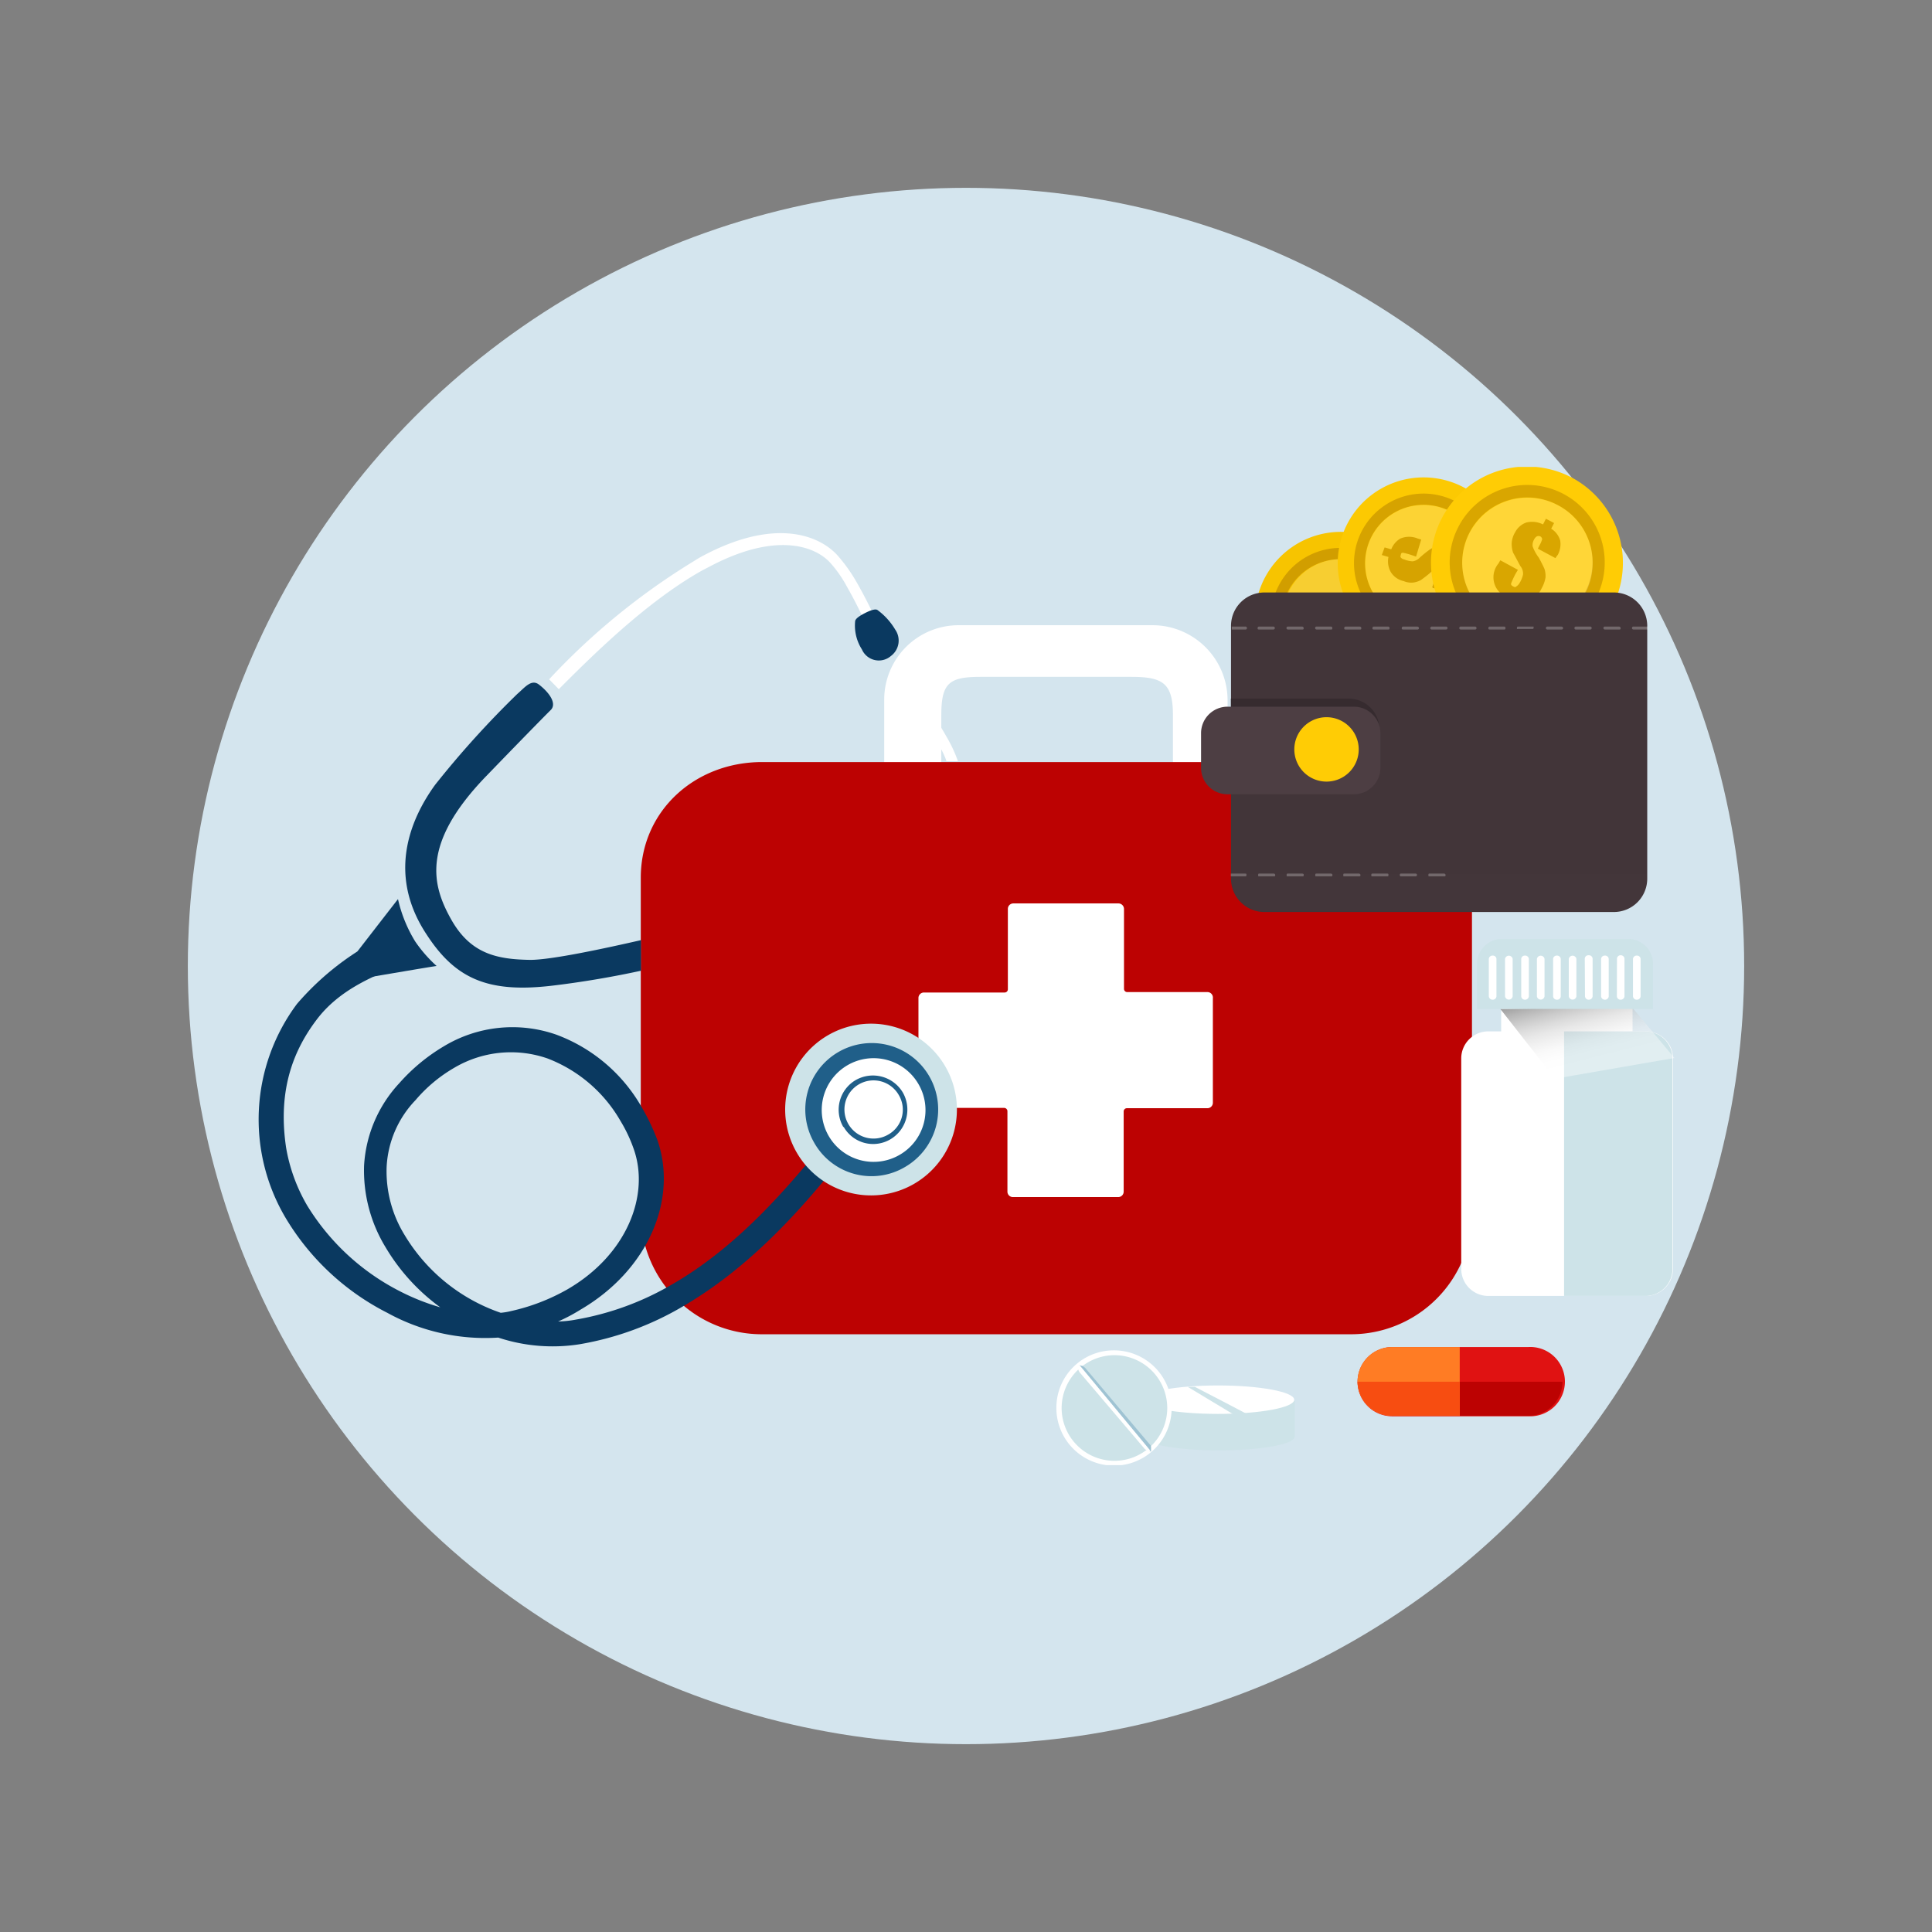 <svg xmlns="http://www.w3.org/2000/svg" xmlns:xlink="http://www.w3.org/1999/xlink" viewBox="0 0 180 180"><rect x="0" y="0" width="180" height="180" fill="#808080" stroke="none"/><defs><style>.a{fill:none;}.b{fill:#d4e5ee;}.c{clip-path:url(#a);}.ac,.d,.v,.y{fill:#fff;}.e{fill:#bc0202;}.f{fill:#205f89;}.g{fill:#0a3960;}.h{fill:#cde3e8;}.i{fill:#9fc3d3;}.j{fill:#e01212;}.k{fill:#ff7c24;}.l{fill:#f74d11;}.m{opacity:0.4;fill:url(#b);}.ac,.m,.p,.s,.v,.y{isolation:isolate;}.n{fill:#f7c400;}.o{fill:#d19e00;}.p{fill:#f7f7f7;}.p,.s,.v{opacity:0.2;}.q{fill:#fcc902;}.r{fill:#d6a300;}.s{fill:#fcfcfc;}.t{fill:#ffcc05;}.u{fill:#d9a600;}.w{fill:#423539;}.x,.y{opacity:0.05;}.z{fill:#362b2f;}.aa{fill:#4d3e43;}.ab,.ac{opacity:0.5;}</style><clipPath id="a"><rect class="a" x="24" y="43.5" width="132" height="93"/></clipPath><linearGradient id="b" x1="364.78" y1="-699.78" x2="362.38" y2="-690.31" gradientTransform="matrix(1, 0, 0, -1, -216, -600)" gradientUnits="userSpaceOnUse"><stop offset="0.1" stop-color="#fff"/><stop offset="0.21" stop-color="#fbfbfb"/><stop offset="0.3" stop-color="#f1f1f1"/><stop offset="0.38" stop-color="#dedede"/><stop offset="0.47" stop-color="#c5c5c5"/><stop offset="0.55" stop-color="#a4a4a4"/><stop offset="0.63" stop-color="#7b7b7b"/><stop offset="0.71" stop-color="#4b4b4b"/><stop offset="0.79" stop-color="#141414"/><stop offset="0.81"/></linearGradient></defs><circle class="b" cx="90" cy="90" r="72.5"/><g class="c"><path class="d" d="M121.78,78.61H75.68v34.31h46.1Z"/><path class="d" d="M107.46,58.25H89.38a6.93,6.93,0,0,0-7,6.93V72h5.32V66.64c0-3,.71-3.58,3.68-3.58h14c3,0,3.9.62,3.9,3.58V72h5.09V65.18A7,7,0,0,0,107.46,58.25Z"/><path class="e" d="M125.82,71H71c-6.25,0-11.3,4.55-11.3,10.78v31.26A11.27,11.27,0,0,0,71,124.31h54.84a11.27,11.27,0,0,0,11.3-11.26V81.79C137.12,75.56,132.06,71,125.82,71ZM113,102.72a.51.51,0,0,1-.53.53H105a.3.3,0,0,0-.31.31V111a.51.51,0,0,1-.53.53H94.39a.51.51,0,0,1-.53-.53v-7.47a.31.31,0,0,0-.31-.31H86.1a.51.51,0,0,1-.53-.53V93a.51.51,0,0,1,.53-.53h7.49a.3.3,0,0,0,.31-.31V84.7a.51.51,0,0,1,.53-.53h9.75a.52.52,0,0,1,.54.53v7.42a.3.3,0,0,0,.31.31h7.44A.51.51,0,0,1,113,93v9.76Z"/><path class="f" d="M77.72,97.55a6.76,6.76,0,1,1-2.44,9.23A6.73,6.73,0,0,1,77.72,97.55Z"/><path class="g" d="M77.23,109.43c-3.23,3.93-7.75,8.88-13.6,12.28A28.19,28.19,0,0,1,54,125.24a16.12,16.12,0,0,1-7.58-.62,18.9,18.9,0,0,1-10.32-2.3,23.33,23.33,0,0,1-9.53-8.92,18,18,0,0,1,1.1-19.87,25.65,25.65,0,0,1,7.23-5.83l1.64,2.52c-1.82.8-4.92,2-7,4.73s-3.72,6.44-2.88,12a16,16,0,0,0,1.95,5.35,21.65,21.65,0,0,0,8.64,8,21,21,0,0,0,3.77,1.5,18.74,18.74,0,0,1-5.1-5.6,13.74,13.74,0,0,1-2-7.6,12.29,12.29,0,0,1,3.28-7.68,17.3,17.3,0,0,1,4.17-3.45A12.36,12.36,0,0,1,51.84,96.4a15.27,15.27,0,0,1,8,6.85,20,20,0,0,1,1.42,3c1.9,5.53-.89,12.1-7.18,15.77A16.26,16.26,0,0,1,52,123.12a10.05,10.05,0,0,0,1.68-.18,26.67,26.67,0,0,0,8.91-3.26c5.63-3.23,10-8.13,13.21-12ZM51,98.61a10.38,10.38,0,0,0-8.69.88,13.79,13.79,0,0,0-3.59,3,9.67,9.67,0,0,0-2.7,6.27,11.32,11.32,0,0,0,1.68,6.31,16.8,16.8,0,0,0,8.95,7.24,6.2,6.2,0,0,0,1-.17,18.83,18.83,0,0,0,5.19-2c5.58-3.22,7.71-8.79,6.21-13.07a13.72,13.72,0,0,0-1.25-2.65A13.34,13.34,0,0,0,51,98.61Z"/><path class="h" d="M88.05,99.32a8,8,0,1,0-2.93,11A8,8,0,0,0,88.05,99.32Zm-12.19,7.15a6.19,6.19,0,1,1,8.47,2.25A6.13,6.13,0,0,1,75.86,106.47Z"/><path class="d" d="M85.57,101a4.83,4.83,0,1,0-1.73,6.58A4.81,4.81,0,0,0,85.57,101Zm-7,4a3.2,3.2,0,0,1,1.15-4.37,3.24,3.24,0,0,1,4.39,1.15A3.21,3.21,0,0,1,83,106.12,3.16,3.16,0,0,1,78.61,105Z"/><path class="d" d="M82.73,105.72a2.71,2.71,0,1,1,1-3.71A2.66,2.66,0,0,1,82.73,105.72Z"/><path class="g" d="M59.81,87.57c-3.5.8-8.42,1.86-10.41,1.86-3.06-.05-5.54-.53-7.36-3.76s-2.79-7.06,3.19-13.29c5-5.17,6.12-6.27,6.12-6.27.53-.62-.22-1.63-1.15-2.34-.71-.53-1.33.31-2,.88a88.43,88.43,0,0,0-7.67,8.48c-1.95,2.7-4.7,8-.8,13.91,2.66,4.11,5.67,5.48,11.57,4.81,3-.35,6-.88,8.42-1.41V87.57Z"/><path class="d" d="M52.06,64.21c3-3,8-8,13.16-10.95.31-.18.67-.35,1-.53,6.16-3.22,9.75-1.81,11.12-.31a11.18,11.18,0,0,1,1.55,2.21,40.16,40.16,0,0,1,2,4l.93-.4a42,42,0,0,0-2.08-4.11A15.14,15.14,0,0,0,78,51.71c-1.86-2-6-3.35-12.37,0-.35.18-.66.36-1,.58a63.69,63.69,0,0,0-13.47,11Z"/><path class="g" d="M79.67,57.9c0-.18.22-.4.71-.67s1.15-.57,1.38-.39a6.12,6.12,0,0,1,1.64,1.81A1.79,1.79,0,0,1,83,61.12a1.72,1.72,0,0,1-2.7-.62A4.11,4.11,0,0,1,79.67,57.9Z"/><path class="d" d="M88.18,70.92h1.07a13.08,13.08,0,0,0-1.07-2.29c-.84-1.5-1.86-2.92-2.48-3.89l-.8.58c.67,1,1.64,2.38,2.44,3.79C87.65,69.73,88,70.35,88.18,70.92Z"/><path class="g" d="M37.08,83.77c-.18.22-3.77,4.86-3.77,4.86L34.68,91s5.85-1,6-1a12.75,12.75,0,0,1-2-2.29A13,13,0,0,1,37.08,83.77Z"/><path class="h" d="M120.63,130.49v3.4c-.18.71-3.28,1.24-7.09,1.24s-6.92-.57-7.1-1.24v-3.4Z"/><path class="d" d="M113.49,131.73c3.92,0,7.09-.59,7.09-1.32s-3.17-1.33-7.09-1.33-7.09.59-7.09,1.33S109.58,131.73,113.49,131.73Z"/><path class="h" d="M110.66,129.21c.22,0,.44,0,.66,0,1.2.62,4.17,2.16,4.74,2.47-.35.05-.75.05-1.15.09Z"/><path class="d" d="M98.42,131.16a5.37,5.37,0,1,0,5.36-5.35A5.34,5.34,0,0,0,98.42,131.16Z"/><path class="h" d="M98.91,131.16a4.92,4.92,0,1,0,4.92-4.9A4.93,4.93,0,0,0,98.91,131.16Z"/><path class="i" d="M107.15,135.22s.09,0,.09,0l0-.4a.33.33,0,0,0-.14-.27l-6-7.11-.22-.17-.4-.09c-.09,0-.09,0,0,0Z"/><path class="d" d="M107.2,135.18s0,.08,0,0l-.4-.09a.48.48,0,0,1-.22-.18l-6-7.06a1.13,1.13,0,0,1-.13-.27l0-.44c0-.09,0-.09.09,0Z"/><path class="j" d="M126.48,128.73a3.22,3.22,0,0,0,3.23,3.22h12.68a3.23,3.23,0,1,0,0-6.45H129.71A3.25,3.25,0,0,0,126.48,128.73Z"/><path class="k" d="M126.48,128.73a3.22,3.22,0,0,1,3.23-3.23H136v6.41h-6.3A3.21,3.21,0,0,1,126.48,128.73Z"/><path class="e" d="M142.39,131.91H136v-3.18h9.57A3.17,3.17,0,0,1,142.39,131.91Z"/><path class="l" d="M129.71,131.91a3.24,3.24,0,0,1-3.23-3.18H136v3.18Z"/><path class="d" d="M136.14,118.22a2.52,2.52,0,0,0,2.53,2.52h14.67a2.53,2.53,0,0,0,2.53-2.52V98.61a2.52,2.52,0,0,0-2.53-2.52H138.67a2.52,2.52,0,0,0-2.53,2.52Z"/><path class="d" d="M152.1,89.43H139.86v11.26H152.1Z"/><path class="h" d="M155.82,98.61v19.61a2.52,2.52,0,0,1-2.52,2.52h-7.58V96.09h7.58A2.52,2.52,0,0,1,155.82,98.61Z"/><path class="m" d="M139.78,94l5.09,6.5L156,98.57l-3.95-4.73Z"/><path class="h" d="M137.61,94V90a2.34,2.34,0,0,1,2.08-2.51h12.19A2.31,2.31,0,0,1,154,90v4Z"/><path class="d" d="M138.71,92.83a.35.35,0,0,0,.36.31.34.34,0,0,0,.35-.31V89.34a.33.33,0,0,0-.35-.31.34.34,0,0,0-.36.31Z"/><path class="d" d="M140.22,92.83a.36.36,0,0,0,.71,0V89.34a.36.36,0,0,0-.71,0Z"/><path class="d" d="M141.73,92.83a.34.34,0,0,0,.35.31.35.35,0,0,0,.36-.31V89.34a.34.34,0,0,0-.36-.31.33.33,0,0,0-.35.31Z"/><path class="d" d="M143.19,92.83a.36.36,0,0,0,.71,0V89.34a.36.36,0,0,0-.71,0Z"/><path class="d" d="M144.7,92.83a.34.34,0,0,0,.35.31.33.33,0,0,0,.36-.31V89.34a.34.34,0,0,0-.36-.31.33.33,0,0,0-.35.31Z"/><path class="d" d="M146.16,92.83a.36.36,0,0,0,.71,0V89.34a.36.36,0,0,0-.71,0Z"/><path class="d" d="M147.67,92.83a.34.34,0,0,0,.35.31.35.35,0,0,0,.36-.31V89.34A.34.34,0,0,0,148,89a.33.33,0,0,0-.35.31Z"/><path class="d" d="M149.17,92.83a.35.35,0,0,0,.36.31.34.34,0,0,0,.35-.31V89.34a.33.33,0,0,0-.35-.31.34.34,0,0,0-.36.31Z"/><path class="d" d="M150.64,92.83a.34.34,0,0,0,.35.31.35.35,0,0,0,.36-.31V89.34A.34.34,0,0,0,151,89a.33.33,0,0,0-.35.31Z"/><path class="d" d="M152.14,92.83a.35.35,0,0,0,.36.31.34.34,0,0,0,.35-.31V89.34a.33.33,0,0,0-.35-.31.34.34,0,0,0-.36.31Z"/><path class="n" d="M126.48,65.4a8,8,0,1,1,6.29-9.4A8,8,0,0,1,126.48,65.4Z"/><path class="o" d="M118.54,58.82a6.49,6.49,0,1,1,7.63,5.08A6.47,6.47,0,0,1,118.54,58.82Zm11.71-2.29a5.47,5.47,0,1,0-4.3,6.4A5.47,5.47,0,0,0,130.25,56.53Z"/><path class="p" d="M126,62.89a5.45,5.45,0,1,1,4.3-6.41A5.47,5.47,0,0,1,126,62.89Z"/><path class="o" d="M126.7,59.13l-.31-1.63.27,0a1.76,1.76,0,0,0,.57-.17c.09-.05.09-.13.09-.27s-.09-.17-.18-.22a.52.52,0,0,0-.35,0,.74.74,0,0,0-.53.27,7.2,7.2,0,0,0-.45,1,9.59,9.59,0,0,1-.39,1,1.28,1.28,0,0,1-.49.49,3.43,3.43,0,0,1-.89.35,2.19,2.19,0,0,1-1.46-.13,2,2,0,0,1-.89-1.15l-.62.14-.13-.76.62-.13a1.92,1.92,0,0,1,.26-1.23,2,2,0,0,1,1.47-.8l.31,0,.31,1.63-.4.09a4.64,4.64,0,0,0-.8.22.25.25,0,0,0-.13.26c0,.14.09.18.18.23a.52.52,0,0,0,.35,0,4.82,4.82,0,0,0,.8-.23,1.47,1.47,0,0,0,.4-.61c.22-.58.4-.93.48-1.15a2.45,2.45,0,0,1,.54-.58,2.3,2.3,0,0,1,.88-.39,1.66,1.66,0,0,1,1.24.17,2,2,0,0,1,.76,1.15l.53-.09.13.75-.53.09a1.72,1.72,0,0,1-.27,1.24,1.82,1.82,0,0,1-1.06.62A.6.6,0,0,0,126.7,59.13Z"/><path class="q" d="M130.2,60.1a8,8,0,1,1,10.06-5.21A8,8,0,0,1,130.2,60.1Z"/><path class="r" d="M126.43,50.57a6.48,6.48,0,1,1,4.26,8.08A6.49,6.49,0,0,1,126.43,50.57Zm11.4,3.53A5.45,5.45,0,1,0,131,57.68,5.43,5.43,0,0,0,137.83,54.1Z"/><path class="s" d="M131,57.68a5.44,5.44,0,1,1,6.83-3.58A5.44,5.44,0,0,1,131,57.68Z"/><path class="r" d="M133.44,54.72l.49-1.59.26.09a2.87,2.87,0,0,0,.58.13c.09,0,.17-.09.22-.18a.28.28,0,0,0-.05-.26c0-.09-.17-.14-.31-.18a.62.62,0,0,0-.57,0,6.61,6.61,0,0,0-.84.66c-.36.31-.67.53-.85.66a2.13,2.13,0,0,1-.66.22,1.78,1.78,0,0,1-.93-.13,1.87,1.87,0,0,1-1.2-.84,2,2,0,0,1-.22-1.41l-.62-.18L129,51l.62.18a2,2,0,0,1,.84-1,2.08,2.08,0,0,1,1.64,0l.31.09-.48,1.59-.4-.14a6.77,6.77,0,0,0-.8-.22c-.13,0-.18,0-.22.18s-.05.22,0,.26a.53.53,0,0,0,.31.18,2.49,2.49,0,0,0,.8.18,1.2,1.2,0,0,0,.67-.36c.44-.39.79-.66,1-.79a1.78,1.78,0,0,1,.75-.27,2.27,2.27,0,0,1,.93.09,1.49,1.49,0,0,1,1,.75,2.22,2.22,0,0,1,.13,1.37l.53.18-.22.75-.53-.18a1.6,1.6,0,0,1-.84.93,1.48,1.48,0,0,1-1.24,0A.3.3,0,0,1,133.44,54.72Z"/><path class="t" d="M150.15,56.66a8.95,8.95,0,1,1-3.59-12.1A9,9,0,0,1,150.15,56.66Z"/><path class="u" d="M138.85,58.73A7.18,7.18,0,0,1,135.92,49a7.22,7.22,0,1,1,2.93,9.75Zm6.33-11.65a6.06,6.06,0,1,0,2.44,8.21A6,6,0,0,0,145.18,47.08Z"/><path class="v" d="M147.67,55.33a6.08,6.08,0,1,1-2.44-8.21A6.09,6.09,0,0,1,147.67,55.33Z"/><path class="u" d="M144.92,52l-1.64-.88.13-.27a2.81,2.81,0,0,0,.27-.61.34.34,0,0,0-.18-.27.41.41,0,0,0-.31,0,.66.66,0,0,0-.27.31,1,1,0,0,0-.13.62,4,4,0,0,0,.58,1.06c.26.48.44.84.53,1.06a2.12,2.12,0,0,1,.09.79,3,3,0,0,1-.36,1A2.45,2.45,0,0,1,142.48,56a2.1,2.1,0,0,1-1.6-.09l-.35.62-.75-.4.35-.62a2,2,0,0,1-.53-3l.18-.31,1.64.89-.23.39a9.15,9.15,0,0,0-.39.84c-.05.14,0,.22.17.31s.22.09.31,0a.86.86,0,0,0,.27-.27,2.66,2.66,0,0,0,.35-.84,1.13,1.13,0,0,0-.26-.79c-.31-.58-.53-1-.67-1.24a2.59,2.59,0,0,1-.13-.88,2.23,2.23,0,0,1,.31-1,1.87,1.87,0,0,1,1.06-.93,2.25,2.25,0,0,1,1.55.18l.27-.53.76.4-.27.53a1.91,1.91,0,0,1,.84,1.1,2.12,2.12,0,0,1-.22,1.33A1.85,1.85,0,0,0,144.92,52Z"/><path class="w" d="M114.69,81.87a3.11,3.11,0,0,0,3.1,3.1h32.58a3.11,3.11,0,0,0,3.1-3.1V58.29a3.11,3.11,0,0,0-3.1-3.09H117.79a3.11,3.11,0,0,0-3.1,3.09Z"/><g class="x"><path class="y" d="M153.52,58.29a3.1,3.1,0,0,0-2.93-3.09H117.84a3.12,3.12,0,0,0-3.11,3.09v.36h38.83v-.36Z"/><path class="y" d="M114.69,81.39v.44a3.11,3.11,0,0,0,3.1,3.09h32.58a3.1,3.1,0,0,0,3.1-3.09v-.44Z"/></g><path class="z" d="M114.69,71.59h13.83V67.92a2.86,2.86,0,0,0-2.84-2.83h-11Z"/><path class="aa" d="M111.9,71.54A2.46,2.46,0,0,0,114.38,74h11.74a2.47,2.47,0,0,0,2.49-2.47V68.32a2.48,2.48,0,0,0-2.49-2.48H114.38a2.47,2.47,0,0,0-2.48,2.48Z"/><path class="t" d="M123.59,72.82a3,3,0,1,0-3-2.92A3,3,0,0,0,123.59,72.82Z"/><g class="ab"><path class="ac" d="M142.88,58.38s0,0-.09,0h-1.33c-.09,0-.13,0-.13.13s0,.09,0,.09a.19.19,0,0,0,.09,0h1.33c.09,0,.13,0,.13-.13A.16.16,0,0,0,142.88,58.38Z"/><path class="ac" d="M137.43,58.38H136.1a.12.12,0,0,0-.14.13.13.13,0,0,0,.14.14h1.33a.12.12,0,0,0,.13-.14A.12.12,0,0,0,137.43,58.38Z"/><path class="ac" d="M140.13,58.38H138.8a.12.12,0,0,0-.13.13c0,.09,0,.14.13.14h1.33c.09,0,.13,0,.13-.14S140.18,58.38,140.13,58.38Z"/><path class="ac" d="M129.36,58.38H128a.12.12,0,0,0-.13.13c0,.09,0,.14.13.14h1.33c.09,0,.13,0,.13-.14A.12.12,0,0,0,129.36,58.38Z"/><path class="ac" d="M134.72,58.38h-1.33a.12.12,0,0,0-.13.13.12.12,0,0,0,.13.14h1.33a.13.13,0,0,0,.14-.14A.12.12,0,0,0,134.72,58.38Z"/><path class="ac" d="M116,58.38h-1.24v.27H116a.14.14,0,1,0,0-.27Z"/><path class="ac" d="M118.63,58.38H117.3a.12.12,0,0,0-.13.13c0,.09,0,.14.13.14h1.33a.13.13,0,0,0,.14-.14A.12.12,0,0,0,118.63,58.38Z"/><path class="ac" d="M126.7,58.38h-1.33a.12.12,0,0,0-.13.13c0,.09,0,.14.13.14h1.33c.09,0,.13,0,.13-.14A.14.14,0,0,0,126.7,58.38Z"/><path class="ac" d="M121.34,58.38H120a.12.12,0,0,0-.14.13.13.13,0,0,0,.14.14h1.33c.09,0,.13,0,.13-.14A.15.15,0,0,0,121.34,58.38Z"/><path class="ac" d="M124,58.38h-1.33a.12.12,0,0,0-.14.13.13.13,0,0,0,.14.14H124c.09,0,.13,0,.13-.14A.12.12,0,0,0,124,58.38Z"/><path class="ac" d="M132.06,58.38h-1.33a.12.12,0,0,0-.13.13c0,.09,0,.14.13.14h1.33a.13.13,0,0,0,.14-.14A.15.15,0,0,0,132.06,58.38Z"/><path class="ac" d="M148.15,58.38h-1.33a.12.12,0,0,0-.13.13.12.12,0,0,0,.13.14h1.33a.13.13,0,0,0,.14-.14A.12.12,0,0,0,148.15,58.38Z"/><path class="ac" d="M145.49,58.38h-1.32a.12.12,0,0,0-.14.13.13.13,0,0,0,.14.14h1.32a.13.13,0,0,0,.14-.14A.15.15,0,0,0,145.49,58.38Z"/><path class="ac" d="M150.86,58.38h-1.33a.12.12,0,0,0-.14.13.13.13,0,0,0,.14.14h1.33c.09,0,.13,0,.13-.14A.15.15,0,0,0,150.86,58.38Z"/><path class="ac" d="M153.52,58.38h-1.33a.12.12,0,0,0-.14.13.13.13,0,0,0,.14.14h1.33Z"/></g><g class="ab"><path class="ac" d="M129.23,81.39H127.9c-.09,0-.14,0-.14.13s0,.13.14.13h1.33c.09,0,.13,0,.13-.13S129.32,81.39,129.23,81.39Z"/><path class="ac" d="M134.55,81.39h-1.33c-.09,0-.14,0-.14.13s0,.13.14.13h1.33c.09,0,.13,0,.13-.13A.14.14,0,0,0,134.55,81.39Z"/><path class="ac" d="M116,81.39h-1.33v.26H116c.09,0,.13,0,.13-.13S116.11,81.39,116,81.39Z"/><path class="ac" d="M118.68,81.39h-1.33c-.09,0-.13,0-.13.13s0,.13.13.13h1.33c.09,0,.13,0,.13-.13A.14.14,0,0,0,118.68,81.39Z"/><path class="ac" d="M126.61,81.39h-1.33c-.09,0-.13,0-.13.13s0,.13.13.13h1.33c.09,0,.14,0,.14-.13A.14.14,0,0,0,126.61,81.39Z"/><path class="ac" d="M121.29,81.39H120c-.09,0-.13,0-.13.13s0,.13.13.13h1.33c.09,0,.14,0,.14-.13S121.38,81.39,121.29,81.39Z"/><path class="ac" d="M124,81.39h-1.33c-.09,0-.13,0-.13.13s0,.13.13.13H124c.09,0,.14,0,.14-.13S124,81.39,124,81.39Z"/><path class="ac" d="M131.89,81.39h-1.33c-.09,0-.14,0-.14.13s.05.13.14.13h1.33a.13.13,0,0,0,0-.26Z"/></g></g></svg>